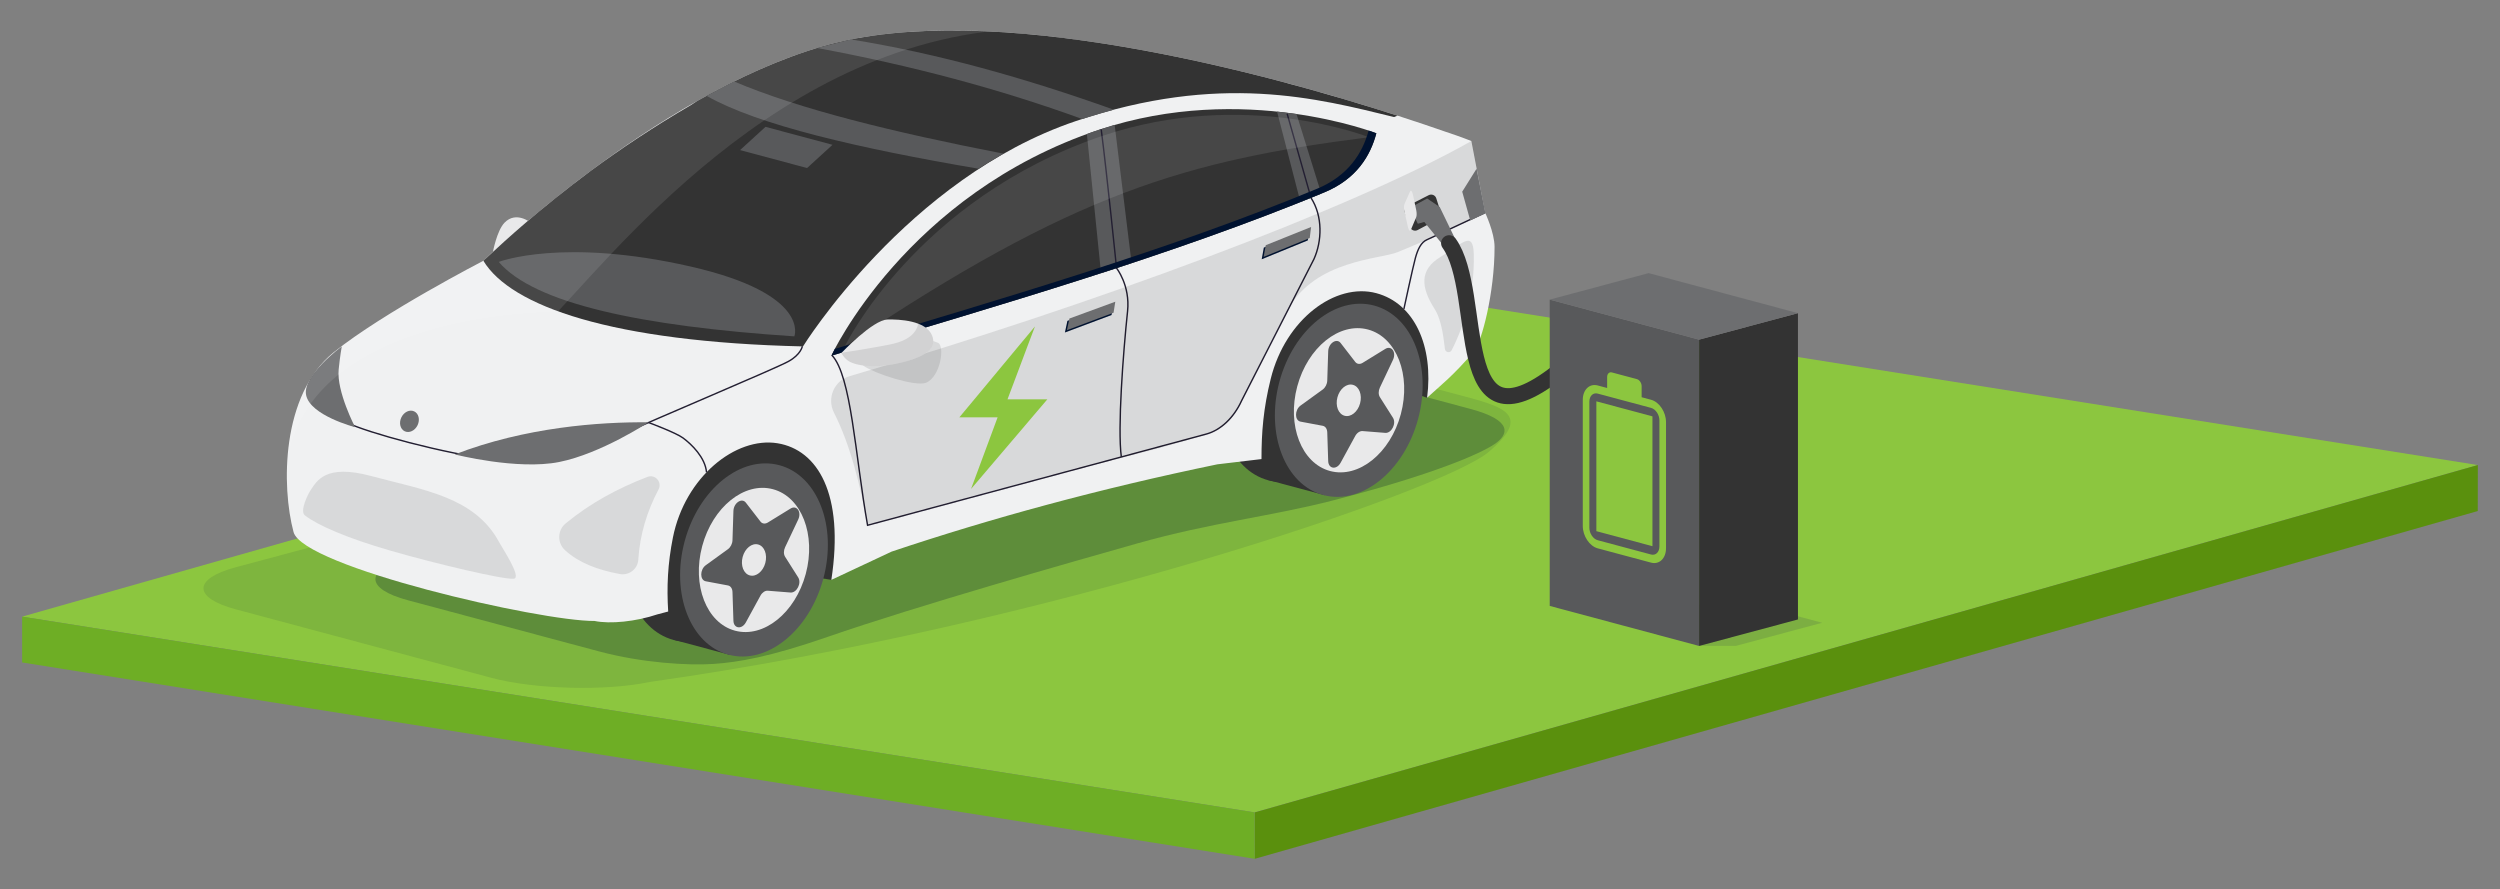 <?xml version="1.0" encoding="utf-8"?>
<!-- Generator: Adobe Illustrator 27.3.1, SVG Export Plug-In . SVG Version: 6.00 Build 0)  -->
<svg version="1.1" xmlns="http://www.w3.org/2000/svg" xmlns:xlink="http://www.w3.org/1999/xlink" x="0px" y="0px"
	 viewBox="0 0 1698.88 604.34" style="enable-background:new 0 0 1698.88 604.34;" xml:space="preserve">
<rect x="0" y="0" width="1698.88" height="604.34" fill="#808080" stroke="none"/>
<style type="text/css">
	.st0{opacity:0;fill:#FFFFFF;}
	.st1{opacity:0.1;fill:#242B52;}
	.st2{opacity:0.15;fill:#242B52;}
	.st3{fill:#43596D;}
	.st4{fill:#00C48B;}
	.st5{opacity:0.3;fill:#F1F3BE;}
	.st6{opacity:0.5;}
	.st7{opacity:0.71;fill:#005A56;}
	.st8{opacity:0.2;clip-path:url(#SVGID_00000131360832350045864680000005055107728689889184_);fill:#242B52;}
	.st9{opacity:0.3;clip-path:url(#SVGID_00000131360832350045864680000005055107728689889184_);fill:#FFFFFF;}
	.st10{fill:#E6E7E8;}
	.st11{fill:#DCDDDF;}
	.st12{fill:#9FA8B6;}
	.st13{fill:#7D8191;}
	.st14{fill:#D0D2D3;}
	.st15{opacity:0.2;fill:#242B52;}
	.st16{opacity:0.13;clip-path:url(#SVGID_00000078764179126478063200000014143115517538242708_);fill:#FFDE96;}
	.st17{opacity:0.2;clip-path:url(#SVGID_00000078764179126478063200000014143115517538242708_);fill:#2F1D00;}
	.st18{fill:none;stroke:#566575;stroke-width:4.117;stroke-linecap:round;stroke-miterlimit:10;}
	.st19{opacity:0.2;clip-path:url(#SVGID_00000011711767161695823300000012143712618998425997_);fill:#242B52;}
	.st20{opacity:0.3;clip-path:url(#SVGID_00000011711767161695823300000012143712618998425997_);fill:#FFFFFF;}
	.st21{opacity:0.13;clip-path:url(#SVGID_00000000936125048264767410000010459783010891873175_);fill:#FFDE96;}
	.st22{opacity:0.2;clip-path:url(#SVGID_00000000936125048264767410000010459783010891873175_);fill:#2F1D00;}
	.st23{opacity:0.1;}
	.st24{fill:#001230;}
	.st25{opacity:0.5;fill:#001230;}
	.st26{fill:#E9E9EA;}
	.st27{fill:#F0F1F2;}
	.st28{fill:#00123E;}
	.st29{fill:#303A66;}
	.st30{fill:#242B52;}
	.st31{fill:#6A6774;}
	.st32{fill:none;stroke:#231F32;stroke-width:0.655;stroke-miterlimit:10;}
	.st33{opacity:0.1;clip-path:url(#SVGID_00000059298433795922258620000003783980143737932213_);fill:#FFFFFF;}
	.st34{opacity:0.1;fill:#FFFFFF;}
	.st35{opacity:0.1;clip-path:url(#SVGID_00000042696515206404186440000005261708234722526395_);}
	.st36{opacity:0.1;clip-path:url(#SVGID_00000061446947536745566370000008833717562596952984_);fill:#FFFFFF;}
	.st37{opacity:0.1;clip-path:url(#SVGID_00000130626983016991266590000011735821605792151723_);}
	.st38{fill:#B4BDC5;}
	.st39{fill:#404079;}
	.st40{fill:#566575;}
	.st41{opacity:0.2;fill:#FFFFFF;}
	.st42{opacity:0.1;fill:#58595B;}
	.st43{fill:#8CC63F;}
	.st44{fill:#5A900D;}
	.st45{fill:#6EAE25;}
	.st46{fill:#6D6E70;}
	.st47{fill:#58595B;}
	.st48{fill:#BBBDBF;}
	.st49{fill:#646568;}
	.st50{fill:#A6A8AB;}
	.st51{fill:#FFFFFF;}
	.st52{fill:#333333;}
	.st53{opacity:0.65;}
	.st54{fill:#808184;}
	.st55{fill:none;stroke:#FFFFFF;stroke-width:12.444;stroke-miterlimit:10;}
	.st56{fill:none;stroke:#FFFFFF;stroke-width:12.444;stroke-linecap:round;stroke-miterlimit:10;}
	.st57{fill:none;stroke:#00C48B;stroke-width:8.235;stroke-linecap:round;stroke-miterlimit:10;}
	.st58{fill:none;stroke:#00C48B;stroke-width:8.235;stroke-linecap:round;stroke-linejoin:round;stroke-miterlimit:10;}
	.st59{fill:#E3E3E7;}
	.st60{fill:#EBEBEB;}
	.st61{fill:#1C75BC;}
	.st62{fill-rule:evenodd;clip-rule:evenodd;fill:#FFD900;}
	.st63{opacity:0.3;fill-rule:evenodd;clip-rule:evenodd;fill:#FFFFFF;}
	.st64{opacity:0.2;clip-path:url(#SVGID_00000034051989785844138570000000305593587393341883_);fill:#242B52;}
	.st65{opacity:0.3;clip-path:url(#SVGID_00000034051989785844138570000000305593587393341883_);fill:#FFFFFF;}
	.st66{fill:#5D6E81;}
	.st67{opacity:0.1;clip-path:url(#SVGID_00000133529284767001361490000010164393146446458774_);fill:#242B52;}
	.st68{opacity:0.3;clip-path:url(#SVGID_00000133529284767001361490000010164393146446458774_);fill:#FFFFFF;}
	.st69{opacity:0.5;fill:#242B52;}
	.st70{fill:#FFD900;}
	.st71{fill:none;stroke:#333333;stroke-width:8.235;stroke-linecap:round;stroke-miterlimit:10;}
	.st72{fill:none;stroke:#333333;stroke-width:8.235;stroke-linecap:round;stroke-linejoin:round;stroke-miterlimit:10;}
	.st73{opacity:0.2;clip-path:url(#SVGID_00000039127823459763485430000003875653905346425274_);fill:#242B52;}
	.st74{opacity:0.3;clip-path:url(#SVGID_00000039127823459763485430000003875653905346425274_);fill:#FFFFFF;}
	.st75{opacity:0.1;clip-path:url(#SVGID_00000112601893551144016700000009581392923426503833_);fill:#242B52;}
	.st76{opacity:0.3;clip-path:url(#SVGID_00000112601893551144016700000009581392923426503833_);fill:#FFFFFF;}
	.st77{fill:#F5F5F5;}
	.st78{fill:#FFFFFF;stroke:#231F20;stroke-width:2.914;stroke-linecap:round;stroke-linejoin:round;stroke-miterlimit:10;}
	.st79{fill:#231F20;}
	.st80{fill:none;stroke:#231F20;stroke-width:4.574;stroke-linecap:round;stroke-linejoin:round;stroke-miterlimit:10;}
	.st81{fill:none;stroke:#1475A2;stroke-width:23.31;stroke-miterlimit:10;}
	.st82{fill:none;stroke:#231F20;stroke-width:2.914;stroke-linecap:round;stroke-linejoin:round;stroke-miterlimit:10;}
	.st83{fill:#F9BA8F;stroke:#F9BA8F;stroke-width:2.914;stroke-linecap:round;stroke-linejoin:round;stroke-miterlimit:10;}
	.st84{fill:#F9A469;stroke:#F9A469;stroke-width:2.914;stroke-linecap:round;stroke-linejoin:round;stroke-miterlimit:10;}
	.st85{fill:#D0D2D3;stroke:#D0D2D3;stroke-width:2.914;stroke-linecap:round;stroke-linejoin:round;stroke-miterlimit:10;}
	.st86{fill:#A6A8AB;stroke:#A6A8AB;stroke-miterlimit:10;}
	.st87{fill:#BBBDBF;stroke:#BBBDBF;stroke-width:2.914;stroke-linecap:round;stroke-linejoin:round;stroke-miterlimit:10;}
	.st88{fill:#D0D2D3;stroke:#D0D2D3;stroke-miterlimit:10;}
	.st89{fill:none;stroke:#231F32;stroke-width:0.971;stroke-miterlimit:10;}
	.st90{opacity:0.1;clip-path:url(#SVGID_00000165206188926190440820000008225270235974784655_);fill:#FFFFFF;}
	.st91{opacity:0.1;clip-path:url(#SVGID_00000024000569002195406180000005846496768634013578_);}
	.st92{fill:none;stroke:#00C48B;stroke-width:10.888;stroke-linecap:round;stroke-miterlimit:10;}
	.st93{fill:none;stroke:#333333;stroke-width:10.888;stroke-linecap:round;stroke-linejoin:round;stroke-miterlimit:10;}
	.st94{opacity:0.65;fill:#8CC63F;}
	.st95{opacity:0.65;fill:#5A900D;}
	.st96{opacity:0.65;fill:#6EAE25;}
	.st97{fill:#6D6E71;}
	.st98{opacity:0.1;clip-path:url(#SVGID_00000070101742205715028670000015967500118580836794_);fill:#FFFFFF;}
	.st99{opacity:0.1;clip-path:url(#SVGID_00000167383549528251594290000005863257111917450426_);}
	.st100{fill:none;stroke:#58595B;stroke-width:10.888;stroke-linecap:round;stroke-linejoin:round;stroke-miterlimit:10;}
	.st101{fill-rule:evenodd;clip-rule:evenodd;fill:url(#SVGID_00000026133527796307030860000016868956962301701042_);}
	.st102{fill-rule:evenodd;clip-rule:evenodd;fill:url(#SVGID_00000052815651435213461430000018370752283211067071_);}
</style>
<g id="bckgr">
</g>
<g id="Objects">
</g>
<g id="Car">
</g>
<g id="House">
</g>
<g id="Scheme">
	<g>
		<g>
			<polygon class="st43" points="1683.77,316.02 846.18,182.97 15.04,419.03 852.63,552.07 			"/>
			<polygon class="st44" points="1683.77,347.28 1683.83,316 852.7,552.06 852.63,583.61 			"/>
			<polygon class="st45" points="852.63,552.07 15.04,419.03 15.04,450.18 852.63,583.61 			"/>
		</g>
		<g>
			<g>
				<g class="st23">
					<path class="st24" d="M846.54,230.21c-29.39-7.88-77.48-7.88-106.87,0L160.32,385.45c-29.39,7.87-29.39,20.76,0,28.64
						l173.53,46.5c29.39,7.88,77.79,9.16,107.56,2.85c272.14-38.53,539.65-130.55,570-156.16c30.8-25.99,9.47-31.02-19.92-38.89
						L846.54,230.21z"/>
				</g>
				<g class="st6">
					<path class="st25" d="M880.79,246.15c-29.39-7.87-77.48-7.87-106.87,0L277.16,379.26c-29.39,7.87-29.39,20.76,0,28.64
						L407,442.64c29.39,7.88,60.71,9.7,77.79,8.54c17.08-1.16,38.26-4.74,77.47-18.34c60.6-21.01,167.25-51.29,210.59-63.56
						c50.28-14.23,91.42-18.43,133.75-29.41c68.61-17.79,99.62-31.73,109.04-38.1c9.43-6.38,12.99-16.01-16.4-23.88L880.79,246.15z"
						/>
				</g>
				<g>
					<path class="st26" d="M360.71,151.35l-25.8,20.14c0,0,2.66-14.67,7.92-20.14C350.76,143.09,360.71,151.35,360.71,151.35z"/>
					<g>
						<path class="st52" d="M832.02,249.37c-9.53,35.56,3.85,70.05,29.88,77.02c26.03,6.98,54.86-16.2,64.39-51.76
							c9.53-35.56-3.85-70.05-29.88-77.02C870.37,190.63,841.55,213.81,832.02,249.37z"/>
						
							<rect x="878.48" y="200.49" transform="matrix(-0.966 -0.259 0.259 -0.966 1696.966 757.723)" class="st52" width="39.78" height="133.33"/>
					</g>
					<g>
						<path class="st52" d="M427.84,357.86c-9.53,35.56,3.85,70.05,29.88,77.02c26.03,6.98,54.86-16.2,64.39-51.76
							c9.53-35.56-3.85-70.05-29.88-77.02C466.19,299.12,437.36,322.3,427.84,357.86z"/>
						
							<rect x="474.29" y="308.98" transform="matrix(-0.966 -0.259 0.259 -0.966 874.307 866.38)" class="st52" width="39.78" height="133.33"/>
					</g>
					<polygon class="st52" points="969.8,270.28 902.17,248.91 609.18,338.2 564.96,394.05 469,378.46 478.46,297 925.06,173.88 
						992.6,218.72 					"/>
					<path class="st27" d="M1009.17,144.43l-9.31-48.58c0,0-6.46-2.68-17.9-6.44C916.88,66.69,689.73-6.36,559.4,31.35
						C443.28,64.96,328.49,177.22,328.49,177.22s-67.96,35.09-101.6,62.1c-36.03,28.94-35.63,91.59-27.41,122.22
						c6.36,23.7,167.66,60.73,204.56,60.44c10.58,2.2,28.01,0.45,42.71-4.49l7.32-1.93c-1.05-16.57-0.36-32.39,3.2-50.26
						c8.2-41.17,42.67-68.74,71.12-64.08c27.11,4.45,45.53,34.22,36.55,92.83l40.97-19.21c67.58-22.64,140.84-42.65,221.35-59.31
						l29.98-3.56c0-18.28,1.28-34.39,6.28-54.54c10.09-40.65,44.1-65.63,71.77-58.21c26.08,6.99,38.96,36.19,34.5,71.06
						c9-8.27,17.37-14.51,31.77-31.37c5.21-6.1,14.1-39.68,14.07-71.13C1015.63,157.99,1009.17,144.43,1009.17,144.43z"/>
					<path class="st52" d="M731,82.31c98.02-33.13,164.32-15.5,216.36-2.76l2.34-0.95C860.52,49.86,673.11-1.55,559.4,31.35
						c-29.21,8.45-58.34,21.89-85.58,37.26c-1.48,0.95-2.95,1.91-4.43,2.88c-24.85,14.47-47.29,29.38-67.93,44.61
						c-17.43,12.97-32.53,25.29-44.41,35.43c-9.6,8.25-18.83,16.56-27.77,24.93c-0.52,0.5-0.79,0.77-0.79,0.77
						c18.58,30.79,87.08,55.18,217.2,58.18C545.69,235.41,616.47,121.02,731,82.31z"/>
					<path class="st52" d="M564.96,241.72c115.35-34.71,231.07-67.97,335.05-111.02c21.79-9.02,31.25-24.82,35.29-40.14
						c0,0-89.84-35.21-188.24-2.44C615.65,131.88,564.96,241.72,564.96,241.72z"/>
					<g>
						<path class="st47" d="M869.42,259.4c-9.53,35.56,3.85,70.05,29.88,77.02c26.03,6.98,54.86-16.2,64.39-51.76
							c9.53-35.56-3.85-70.05-29.88-77.02C907.78,200.66,878.95,223.83,869.42,259.4z"/>
						
							<ellipse transform="matrix(0.259 -0.966 0.966 0.259 416.572 1086.944)" class="st26" cx="916.56" cy="272.03" rx="49.77" ry="36.43"/>
						<path class="st47" d="M937.7,269.86l8.9,14.05c2.44,3.85-0.99,10.59-5.22,10.25l-15.43-1.22c-1.84-0.14-3.81,1.17-5,3.34
							l-9.93,18.18c-2.72,4.98-8.27,4.25-8.44-1.12l-0.64-19.58c-0.08-2.34-1.29-4.08-3.09-4.41l-15.04-2.82
							c-4.12-0.77-4.12-7.96,0-10.94l15.04-10.88c1.79-1.3,3.01-3.69,3.09-6.07l0.64-19.92c0.17-5.46,5.72-9.17,8.44-5.64
							l9.93,12.85c1.18,1.53,3.16,1.79,5,0.66l15.43-9.49c4.23-2.6,7.66,2.29,5.22,7.45l-8.9,18.82
							C936.64,265.63,936.64,268.18,937.7,269.86z"/>
						<path class="st26" d="M908.86,269.96c-1.56,5.81,0.63,11.44,4.88,12.58c4.25,1.14,8.96-2.65,10.51-8.45
							c1.56-5.81-0.63-11.44-4.88-12.58C915.13,260.37,910.42,264.16,908.86,269.96z"/>
					</g>
					<g>
						<path class="st47" d="M465.24,367.89c-9.53,35.56,3.85,70.05,29.88,77.02c26.03,6.98,54.86-16.2,64.39-51.76
							c9.53-35.56-3.85-70.05-29.88-77.02C503.6,309.15,474.77,332.32,465.24,367.89z"/>
						<path class="st26" d="M477.19,371.09c-7.11,26.55,2.87,52.3,22.31,57.5c19.44,5.21,40.96-12.09,48.07-38.65
							c7.11-26.55-2.87-52.3-22.31-57.5C505.82,327.23,484.3,344.54,477.19,371.09z"/>
						<path class="st47" d="M533.52,378.35l8.9,14.05c2.44,3.85-0.99,10.59-5.22,10.25l-15.43-1.22c-1.84-0.15-3.81,1.17-5,3.34
							l-9.93,18.18c-2.72,4.98-8.27,4.25-8.44-1.12l-0.64-19.58c-0.08-2.33-1.29-4.08-3.09-4.41l-15.04-2.82
							c-4.12-0.77-4.12-7.96,0-10.94l15.04-10.88c1.79-1.3,3.01-3.69,3.09-6.07l0.64-19.92c0.17-5.46,5.72-9.17,8.44-5.64
							l9.93,12.85c1.18,1.53,3.16,1.79,5,0.66l15.43-9.49c4.23-2.6,7.66,2.29,5.22,7.46l-8.9,18.82
							C532.45,374.12,532.45,376.67,533.52,378.35z"/>
						<path class="st26" d="M504.68,378.45c-1.56,5.81,0.63,11.44,4.88,12.58c4.25,1.14,8.96-2.65,10.51-8.45
							c1.56-5.81-0.63-11.44-4.88-12.58C510.94,368.86,506.23,372.65,504.68,378.45z"/>
					</g>
					<path class="st47" d="M756.81,74.53c-7,2.01-12.58,3.54-21.41,6.35C679.2,60.41,619.03,44.44,555.2,32.6l22.97-5.81
						C637.17,36.33,696.4,52.92,756.81,74.53z"/>
					<path class="st47" d="M498.84,55.36l-18.72,9.76c35.02,19.9,103.64,35.71,184.88,49.54c4.71-3.18,10.33-6.47,16.84-10.26
						C606.74,89.85,542.42,73.93,498.84,55.36z"/>
					<path class="st47" d="M338.93,177.98c24.16,28.26,96.48,43.7,200.87,50.59c0,0,11.38-28.73-70.41-47.43
						C382.19,161.21,338.93,177.98,338.93,177.98z"/>
					<path class="st47" d="M738.59,91.08l9.62,94.58l20.77-6.8L757.46,84.9C751.32,86.7,745.07,88.69,738.59,91.08z"/>
					<polygon class="st47" points="883.73,137.33 897.86,131.58 881.05,77.48 867.83,75.84 					"/>
					<g>
						<path class="st89" d="M748.33,87.93c3.89,30.25,10.43,94.29,10.43,94.29s9.33,11.7,7.48,29.28
							c-3.01,28.48-6.86,79.53-4.24,99.02"/>
						<path class="st89" d="M565.32,241.39c13.2,14.04,15.72,67.25,24.23,115.56l230.19-61.98c9.72-2.6,18.77-11.16,23.98-22.67
							l49.16-96.21c5.49-12.13,6.13-29.09-1.98-41.64l-16.23-57.21"/>
						<path class="st89" d="M545.25,235.27c0,0-0.97,5.69-9.57,10.38c-9.54,5.21-92.69,40.01-113.51,49.75
							c-26.14,12.23-61.01,19.97-84.11,17.29c-36.26-4.22-89.17-18.97-101.82-25.3c-13.81-6.91-28.3-22.62-21.57-29.72"/>
						<path class="st89" d="M1009.17,144.43c0,0-35.46,16.71-39.44,18.45c-3.98,1.74-6.22,6.29-7.91,12.49
							c-1.69,6.2-7.8,34.6-7.8,34.6"/>
						<path class="st89" d="M440.72,287.13c0,0,18.56,6.87,23.42,10.48c5.97,4.44,15.1,13.31,15.98,23.36"/>
					</g>
					<path class="st23" d="M349.13,393.3c5.75-0.62-7.88-21-9.83-24.66c-16.54-31.07-51.61-35.59-86.84-45.11
						c-31.59-8.54-37.23,3.5-41.38,9.56c-1.6,2.34-7.67,14.23-3.9,17.15c8.76,6.78,28.94,15.55,58.14,23.97
						C296.92,383.33,342.46,394.02,349.13,393.3z"/>
					<path class="st46" d="M241.31,290.29c0,0-12.64-24.24-11.17-39.16c0.93-9.42,2.13-15.72,2.13-15.72S205.4,255.17,208,268.42
						C210.75,282.39,241.31,290.29,241.31,290.29z"/>
					<path class="st46" d="M283.77,288.94c-1.78,3.73-5.69,5.59-8.74,4.13c-3.05-1.45-4.08-5.66-2.3-9.39
						c1.78-3.73,5.69-5.59,8.74-4.13C284.52,281,285.55,285.21,283.77,288.94z"/>
					<path class="st23" d="M577.32,255.63C742.26,207.2,916.56,142.88,999.86,95.85l9.31,48.58c0,0-28.94,14.54-59.48,26.95
						c-11.82,4.8-55.73,5.28-74.13,38.58c-29.68,53.71-32.19,71.36-44.84,79.9c-11.01,7.43-53.07,17.27-117.58,33.71
						c-35.32,9-123.6,33.38-123.6,33.38c-5.25-29.26-12.25-55.72-22.82-76.52C561.76,270.64,566.78,258.73,577.32,255.63z"/>
					<path class="st23" d="M447.54,332.56c-7.9,14.93-12.72,30.8-13.79,47.83c-0.4,6.33-6.29,10.84-12.52,9.7
						c-15.07-2.76-28-7.67-37.3-16.22c-5.38-4.94-5.18-13.53,0.46-18.18c16.81-13.87,35.58-23.94,55.59-31.62
						C445.2,322.05,450.15,327.61,447.54,332.56z"/>
					<path class="st23" d="M974.89,209.96c-9.38-14.71-10.47-26.59,4-35.36c14.47-8.77,22.15-18.54,22.62-2.06
						c0.85,29.93-9.12,53.98-14.99,65.44c-1.09,2.14-4.3,1.6-4.62-0.78C981.08,231.26,980.05,218.06,974.89,209.96z"/>
					<polygon class="st46" points="1003.4,114.66 993.65,130.26 999.12,149.83 1009.44,145.01 					"/>
					<path class="st46" d="M440.72,286.97c-33.45-0.31-83.74,3.33-131.68,21.83c0,0,42.51,10.84,70.97,5.15
						C408.47,308.26,440.72,286.97,440.72,286.97z"/>
					<polygon class="st47" points="502.91,101.99 548.44,114.19 565.73,98.4 520.2,86.2 					"/>
					<g>
						<polygon class="st24" points="725.35,218.05 756.53,206.61 755.36,214.08 723.65,225.95 						"/>
						<polygon class="st46" points="726.72,216.46 757.9,205.02 756.73,212.49 725.03,224.36 						"/>
					</g>
					<g>
						<polygon class="st24" points="858.83,168.26 889.64,155.87 888.71,163.38 857.38,176.2 						"/>
						<polygon class="st46" points="860.15,166.62 890.97,154.24 890.03,161.74 858.7,174.57 						"/>
					</g>
					<g>
						<defs>
							<path id="SVGID_00000145050802373252286210000006548929199942323352_" d="M1009.17,144.43l-9.31-48.58
								c0,0-6.46-2.68-17.9-6.44C916.88,66.69,689.73-6.36,559.4,31.35C443.28,64.96,328.49,177.22,328.49,177.22
								s-67.96,35.09-101.6,62.1c-36.03,28.94-35.63,95.44-27.41,126.07c6.36,23.7,167.66,60.73,204.56,60.44
								c10.58,2.2,28.39,3.88,44.2,3.68l5.83-13.95c-1.05-16.57-0.36-32.39,3.2-50.26c8.2-41.17,42.67-68.74,71.12-64.08
								c27.11,4.45,45.53,34.22,36.55,92.83l40.97-19.21c67.58-22.64,140.84-42.65,221.35-59.31l29.98-3.56
								c0-18.28,1.28-34.39,6.28-54.54c10.09-40.65,44.1-65.63,71.77-58.21c26.08,6.99,38.96,36.19,34.5,71.06
								c9-8.27,17.37-14.51,31.77-31.37c5.21-6.1,14.1-39.68,14.07-71.13C1015.63,157.99,1009.17,144.43,1009.17,144.43z"/>
						</defs>
						<clipPath id="SVGID_00000170255560799284409670000008081706646499089545_">
							<use xlink:href="#SVGID_00000145050802373252286210000006548929199942323352_"  style="overflow:visible;"/>
						</clipPath>
						<path style="opacity:0.1;clip-path:url(#SVGID_00000170255560799284409670000008081706646499089545_);fill:#FFFFFF;" d="
							M193.88,333.55c-3.16-95.49,110.79-120.36,185.24-121.85C429.49,157.95,555.2,3.12,733.95,20.73l91.7-12.23L723.32-2.97
							L512.38,26.8L158.46,276L193.88,333.55z"/>
					</g>
					<path class="st34" d="M574.05,235.41C730,130.58,806.65,109.02,930.2,93.25c0,0-84.39-33.62-181.13-0.88
						C622.33,135.28,574.05,235.41,574.05,235.41z"/>
					<path class="st24" d="M930.05,88.72c-4.12,15.15-13.61,30.67-35.14,39.59c-101.73,42.12-214.72,74.87-327.6,108.78
						c-1.58,2.98-2.35,4.64-2.35,4.64c115.35-34.71,231.07-67.97,335.05-111.02c21.79-9.02,31.25-24.82,35.29-40.14
						C935.3,90.57,933.47,89.85,930.05,88.72z"/>
					<g>
						<path class="st23" d="M582.93,243.33c0,0-2.8,0.73,4.24,5.5c7.67,5.2,35.06,14.07,42.1,11.26c9.88-3.94,13.06-25.5,8-27.2
							c-12.68-4.24-17.14-8.32-21.39-8.07C611.63,225.07,582.93,243.33,582.93,243.33z"/>
						<g>
							<defs>
								<path id="SVGID_00000117677596276636306920000012831626975348573621_" d="M571.77,239.89c0,0,21.39-22.59,31.42-22.78
									c7.8-0.15,26.01,0.58,30.22,10.91c4.22,10.33-8.51,15.89-24.69,19.21c-16.18,3.32-27.24,0.79-31.16-1.32
									C573.63,243.79,571.77,239.89,571.77,239.89z"/>
							</defs>
							<use xlink:href="#SVGID_00000117677596276636306920000012831626975348573621_"  style="overflow:visible;fill:#E9E9EA;"/>
							<clipPath id="SVGID_00000009581300287860877990000002754552129261910715_">
								<use xlink:href="#SVGID_00000117677596276636306920000012831626975348573621_"  style="overflow:visible;"/>
							</clipPath>
							<path style="opacity:0.1;clip-path:url(#SVGID_00000009581300287860877990000002754552129261910715_);" d="M624.02,217.97
								c0,0,1.4,11.21-16.72,15.55c-9.41,2.26-39.23,6.83-39.23,6.83l7.25,13.16l59.93,1.14l7.77-25.8l-10.96-14.81L624.02,217.97z"
								/>
						</g>
					</g>
				</g>
				<g>
					<path class="st52" d="M956.46,139.97l14.44-7.35c2-1.02,4.44,0,5.12,2.14l3.11,9.81c0.53,1.67-0.21,3.49-1.76,4.31l-14.03,7.45
						c-1.96,1.04-4.39,0.1-5.13-1.99l-3.52-9.91C954.07,142.7,954.83,140.79,956.46,139.97z"/>
					<polygon class="st46" points="958.15,141.17 969.84,134.88 978.37,140.68 988.35,161.29 980.04,165.84 967.87,150.83 
						963.49,152.06 					"/>
					<path class="st26" d="M954.39,138.69l3.82-8.58c0.53-1.19,1.46-0.16,1.95,2.15l2.25,10.6c0.38,1.81,0.37,3.81-0.04,4.77
						l-3.67,8.67c-0.51,1.21-1.43,0.27-1.93-1.98l-2.4-10.69C953.95,141.77,953.96,139.66,954.39,138.69z"/>
				</g>
			</g>
			<path class="st93" d="M1058.39,253c-73.65,57.52-49.22-53.78-73.65-87.72"/>
			<g>
				<g>
					<polygon class="st2" points="1173.43,405.83 1154.62,410.86 1154.62,438.96 1179.48,438.96 1238.28,423.2 					"/>
				</g>
				<polygon class="st47" points="1053.11,203.6 1053.11,411.75 1103.86,425.35 1154.62,438.96 1154.62,230.8 1103.86,217.2 				"/>
				<polygon class="st52" points="1154.62,230.8 1154.62,438.96 1221.8,420.95 1221.8,212.8 				"/>
				<polygon class="st46" points="1053.11,203.6 1103.86,217.2 1154.62,230.8 1221.8,212.8 1171.03,199.2 1120.28,185.6 				"/>
				<g>
					<polygon class="st43" points="1122.92,371.17 1084.81,360.96 1084.81,272.73 1122.92,282.94 					"/>
					<path class="st43" d="M1075.58,271.75v85.63c0,6.91,4.56,13.74,10.16,15.25l36.25,9.71c5.6,1.5,10.16-2.9,10.16-9.8v-85.63
						c0-6.91-4.56-13.74-10.16-15.25l-6.41-1.72v-7.47c0-2.19-1.44-4.35-3.22-4.83l-17-4.55c-1.78-0.48-3.22,0.91-3.22,3.1v7.47
						l-6.41-1.72C1080.13,260.45,1075.58,264.84,1075.58,271.75z M1080.05,272.95c0-3.87,2.54-6.32,5.68-5.48l36.25,9.71
						c3.14,0.84,5.68,4.66,5.68,8.53v85.63c0,3.87-2.55,6.32-5.68,5.48l-36.25-9.71c-3.14-0.84-5.68-4.66-5.68-8.53V272.95z"/>
				</g>
			</g>
			<polygon class="st43" points="711.73,271.36 707.54,276.28 704.66,279.65 693.07,293.3 687.17,300.21 667.46,323.36 
				665.27,325.95 659.86,332.27 662.22,325.95 666.64,314.03 677.94,283.58 651.94,283.58 666.64,265.93 672.44,258.95 
				692.02,235.38 696.05,230.56 703.32,221.82 700.01,230.56 698.18,235.38 693.46,247.98 689.33,258.95 687.17,264.68 
				684.65,271.36 			"/>
		</g>
	</g>
</g>
<g id="light_effect">
</g>
</svg>
